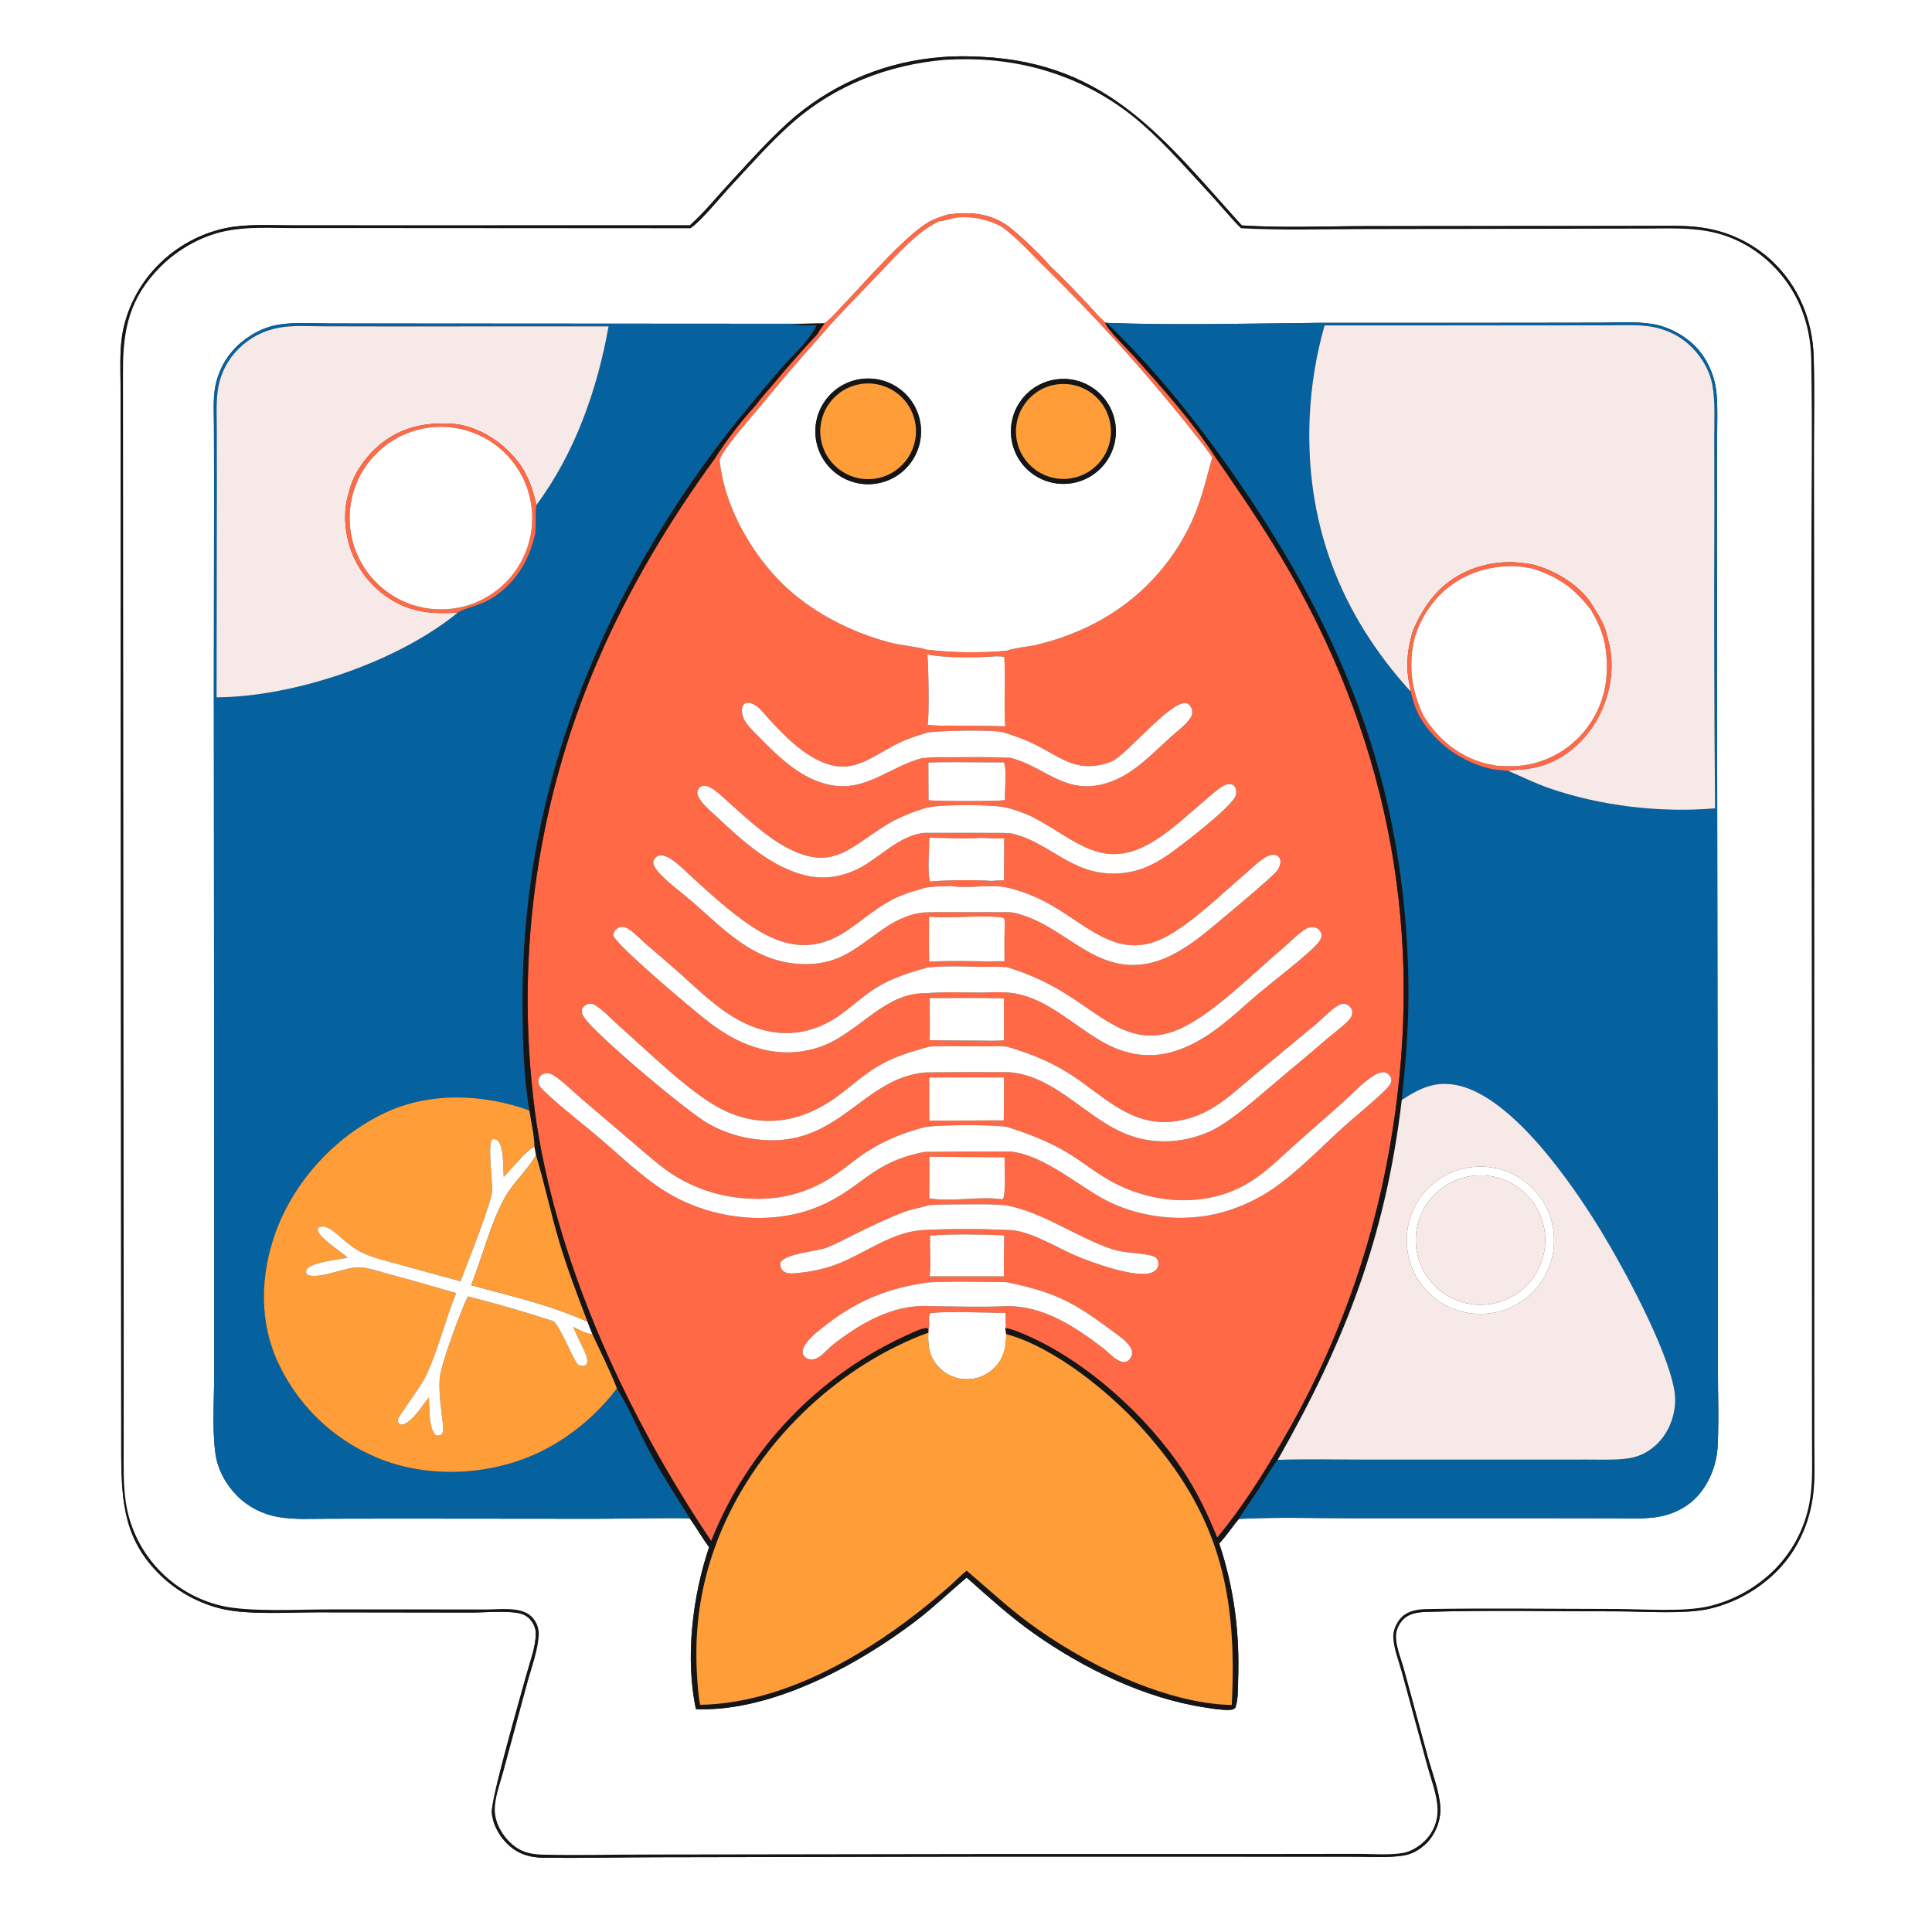 <?xml version="1.0" encoding="utf-8" ?>
<svg xmlns="http://www.w3.org/2000/svg" xmlns:xlink="http://www.w3.org/1999/xlink" width="1024" height="1024">
	<rect width="100%" height="100%" fill="#333333" stroke="none"/>
	<path fill="white" d="M0 0L1024 0L1024 1024L0 1024L0 0ZM499.044 30.289C470.578 32.413 443.486 43.37 421.547 61.632C409.092 72.182 397.914 84.988 386.786 96.944C379.849 104.397 373.222 112.686 365.624 119.446L195.407 119.458L153.745 119.427C142.438 119.407 130.72 118.65 119.594 120.91C105.945 123.821 93.455 130.686 83.681 140.648C73.659 150.729 66.611 164.494 64.623 178.602C63.452 186.915 63.854 195.47 63.883 203.848L63.986 238.428L63.999 360.617L64.257 772.045C64.457 796.817 66.112 816.454 84.95 834.835C94.113 843.669 105.484 849.874 117.87 852.8C131.991 856.007 153.377 854.559 168.429 854.567L249.816 854.682C256.786 854.713 270.737 853.365 276.946 855.576C281.047 857.036 283.979 861.454 283.978 865.773C283.976 872.785 280.948 880.588 279.104 887.326C275.886 899.082 260.242 953.205 260.674 960.616C261.014 966.428 264.198 972.338 268.164 976.518C273.698 982.35 280.255 984.56 288.153 984.654C308.227 984.89 328.392 984.397 348.481 984.37L526.75 984.039L676.812 984.067L718.783 984.092C727.027 984.1 735.683 984.735 743.834 983.474C748.573 982.74 753.01 980.075 756.33 976.641C760.902 971.913 763.683 964.814 763.405 958.217C763.048 949.749 758.943 939.239 756.654 930.908L744.207 885.123C742.736 879.711 739.924 873.11 739.838 867.533C739.79 864.399 741.19 861.124 743.257 858.806C746.618 855.038 751.446 854.475 756.217 854.33C789.971 853.305 823.995 854.033 857.77 854.061C871.675 854.072 893.071 855.678 906.028 852.68C919.982 849.414 932.694 842.185 942.635 831.863C952.948 821.042 959.054 807.274 960.94 792.504C962.054 783.778 961.574 774.647 961.559 765.85L961.541 725.736L961.543 586.343L961.472 324.673L961.409 238.689C961.413 222.189 961.784 205.587 961.288 189.097C960.709 169.866 953.398 151.661 939.212 138.361C929.711 129.473 917.859 123.499 905.064 121.146C895.329 119.261 885.191 119.731 875.316 119.741L841.28 119.783L723.777 119.852C702.052 119.881 679.832 120.866 658.185 119.475C617.185 74.187 587.743 33.538 520.536 30.128C513.439 29.768 506.123 29.65 499.044 30.289Z"/>
	<path fill="#161516" d="M365.624 119.446C373.222 112.686 379.849 104.397 386.786 96.944C397.914 84.988 409.092 72.182 421.547 61.632C443.486 43.37 470.578 32.413 499.044 30.289C506.123 29.65 513.439 29.768 520.536 30.128C587.743 33.538 617.185 74.187 658.185 119.475C679.832 120.866 702.052 119.881 723.777 119.852L841.28 119.783L875.316 119.741C885.191 119.731 895.329 119.261 905.064 121.146C917.859 123.499 929.711 129.473 939.212 138.361C953.398 151.661 960.709 169.866 961.288 189.097C961.784 205.587 961.413 222.189 961.409 238.689L961.472 324.673L961.543 586.343L961.541 725.736L961.559 765.85C961.574 774.647 962.054 783.778 960.94 792.504C959.054 807.274 952.948 821.042 942.635 831.863C932.694 842.185 919.982 849.414 906.028 852.68C893.071 855.678 871.675 854.072 857.77 854.061C823.995 854.033 789.971 853.305 756.217 854.33C751.446 854.475 746.618 855.038 743.257 858.806C741.19 861.124 739.79 864.399 739.838 867.533C739.924 873.11 742.736 879.711 744.207 885.123L756.654 930.908C758.943 939.239 763.048 949.749 763.405 958.217C763.683 964.814 760.902 971.913 756.33 976.641C753.01 980.075 748.573 982.74 743.834 983.474C735.683 984.735 727.027 984.1 718.783 984.092L676.812 984.067L526.75 984.039L348.481 984.37C328.392 984.397 308.227 984.89 288.153 984.654C280.255 984.56 273.698 982.35 268.164 976.518C264.198 972.338 261.014 966.428 260.674 960.616C260.242 953.205 275.886 899.082 279.104 887.326C280.948 880.588 283.976 872.785 283.978 865.773C283.979 861.454 281.047 857.036 276.946 855.576C270.737 853.365 256.786 854.713 249.816 854.682L168.429 854.567C153.377 854.559 131.991 856.007 117.87 852.8C105.484 849.874 94.113 843.669 84.95 834.835C66.112 816.454 64.457 796.817 64.257 772.045L63.999 360.617L63.986 238.428L63.883 203.848C63.854 195.47 63.452 186.915 64.623 178.602C66.611 164.494 73.659 150.729 83.681 140.648C93.455 130.686 105.945 123.821 119.594 120.91C130.72 118.65 142.438 119.407 153.745 119.427L195.407 119.458L365.624 119.446ZM500.803 31.71C471.1 34.281 442.963 44.999 420.36 64.789C408.537 75.141 397.901 87.34 387.173 98.834C381.77 104.623 371.985 116.877 366.011 120.996L196.642 120.889L155.061 120.889C143.316 120.873 131.14 120.096 119.586 122.469C106.835 125.088 94.378 132.1 85.196 141.275C68.662 157.796 65.099 174.454 65.195 196.989L65.516 616.003L65.584 732.652L65.566 767.211C65.565 776.696 65.288 786.51 66.657 795.918C68.707 810.096 75.308 823.223 85.466 833.324C94.188 842.029 105.146 848.154 117.13 851.021C131.702 854.526 158.259 853.005 173.868 853.016L258.895 853.02C265.781 852.969 276.165 851.595 281.565 856.66C284.048 858.99 285.583 862.451 285.545 865.857C285.454 874.014 281.592 884.086 279.45 892.095L266.646 939.403C264.944 945.678 261.939 953.583 262.264 960.081C262.541 965.624 265.403 971.253 269.144 975.267C274.902 981.442 280.571 982.891 288.666 983.031C308.432 983.374 328.265 982.919 348.038 982.924L526.25 982.656L679.701 982.647L720.398 982.592C727.802 982.598 736.16 983.317 743.446 982.13C747.808 981.42 752.158 978.655 755.244 975.582C759.725 971.153 762.143 965.047 761.908 958.751C761.692 951.093 758.329 942.778 756.355 935.399L742.94 886.151C741.362 880.4 738.525 873.423 738.458 867.442C738.418 863.852 740.149 860.094 742.542 857.48C745.938 853.773 751.272 852.933 756.061 852.844C789.509 852.224 823.079 852.768 856.539 852.787C871.054 852.795 892.144 854.502 905.845 851.306C919.201 848.1 931.389 841.206 941.017 831.41C951.059 821.07 957.541 807.797 959.521 793.521C960.777 784.338 960.4 774.875 960.396 765.624L960.36 728.541L960.356 600.672L960.091 308.837C959.978 269.368 960.7 229.791 959.971 190.341C959.614 171.015 952.597 153.151 938.446 139.668C929.265 130.921 918.23 125.078 905.771 122.669C895.177 120.621 884.146 121.134 873.406 121.15L836.952 121.223L721.948 121.447C700.664 121.453 678.972 122.145 657.74 120.973L657.31 120.549C652.003 115.237 647.238 109.275 642.126 103.752C630.315 90.991 618.497 77.286 605.429 65.837C579.645 43.246 547.342 31.625 513.186 31.423C509.057 31.378 504.927 31.474 500.803 31.71Z"/>
	<path fill="white" d="M366.011 120.996C371.985 116.877 381.77 104.623 387.173 98.834C397.901 87.34 408.537 75.141 420.36 64.789C442.963 44.999 471.1 34.281 500.803 31.71C504.927 31.474 509.057 31.378 513.186 31.423C547.342 31.625 579.645 43.246 605.429 65.837C618.497 77.286 630.315 90.991 642.126 103.752C647.238 109.275 652.003 115.237 657.31 120.549L657.74 120.973C678.972 122.145 700.664 121.453 721.948 121.447L836.952 121.223L873.406 121.15C884.146 121.134 895.177 120.621 905.771 122.669C918.23 125.078 929.265 130.921 938.446 139.668C952.597 153.151 959.614 171.015 959.971 190.341C960.7 229.791 959.978 269.368 960.091 308.837L960.356 600.672L960.36 728.541L960.396 765.624C960.4 774.875 960.777 784.338 959.521 793.521C957.541 807.797 951.059 821.07 941.017 831.41C931.389 841.206 919.201 848.1 905.845 851.306C892.144 854.502 871.054 852.795 856.539 852.787C823.079 852.768 789.509 852.224 756.061 852.844C751.272 852.933 745.938 853.773 742.542 857.48C740.149 860.094 738.418 863.852 738.458 867.442C738.525 873.423 741.362 880.4 742.94 886.151L756.355 935.399C758.329 942.778 761.692 951.093 761.908 958.751C762.143 965.047 759.725 971.153 755.244 975.582C752.158 978.655 747.808 981.42 743.446 982.13C736.16 983.317 727.802 982.598 720.398 982.592L679.701 982.647L526.25 982.656L348.038 982.924C328.265 982.919 308.432 983.374 288.666 983.031C280.571 982.891 274.902 981.442 269.144 975.267C265.403 971.253 262.541 965.624 262.264 960.081C261.939 953.583 264.944 945.678 266.646 939.403L279.45 892.095C281.592 884.086 285.454 874.014 285.545 865.857C285.583 862.451 284.048 858.99 281.565 856.66C276.165 851.595 265.781 852.969 258.895 853.02L173.868 853.016C158.259 853.005 131.702 854.526 117.13 851.021C105.146 848.154 94.188 842.029 85.466 833.324C75.308 823.223 68.707 810.096 66.657 795.918C65.288 786.51 65.565 776.696 65.566 767.211L65.584 732.652L65.516 616.003L65.195 196.989C65.099 174.454 68.662 157.796 85.196 141.275C94.378 132.1 106.835 125.088 119.586 122.469C131.14 120.096 143.316 120.873 155.061 120.889L196.642 120.889L366.011 120.996ZM502.026 113.802C499.358 114.687 496.659 115.49 494.132 116.733C482.152 122.155 458.223 149.889 447.834 160.687C444.5 164.153 440.89 168.541 437.025 171.381L424.776 171.607L229.423 171.479L176.077 171.439C167.024 171.433 157.111 170.628 148.157 172.002C139.582 173.317 131.334 177.807 125.198 183.889C119.388 189.688 115.491 197.125 114.032 205.203C112.874 211.735 113.379 218.839 113.39 225.458L113.465 258.227L113.344 364.018L113.532 648.882L113.54 727.537C113.515 741.218 112.36 757.345 114.209 770.619C115.387 779.075 119.945 787.141 125.966 793.108C131.725 798.816 139.513 802.686 147.492 804.052C156.095 805.525 165.267 804.97 173.977 804.945L210.305 804.882L315.01 804.98C331.835 804.961 348.75 804.435 365.561 804.737C369.133 809.736 372.178 815.113 375.84 820.033C367.05 845.991 363.066 878.738 368.856 905.89C408.889 907.457 454.708 882.565 485.593 858.995C494.95 851.854 503.368 843.71 512.339 836.134C523.89 846.368 535.48 856.947 548.111 865.843C574.31 884.296 606.551 900.112 638.483 904.962C642.663 905.597 647.191 906.43 651.414 906.294C652.864 906.247 653.614 906.137 654.728 905.213C656.371 900.716 656.076 895.041 656.24 890.289C657.099 865.347 654.097 841.746 646.21 818.058C650.114 813.981 653.023 809.314 656.652 805.046C676.061 804.061 695.742 804.677 715.181 804.67L818.212 804.673L855.548 804.733C863.003 804.728 870.867 805.16 878.237 804.071C885.065 803.062 892.025 800.055 897.205 795.457C905.246 788.321 909.891 777.029 910.405 766.413C911.094 752.174 910.501 737.611 910.495 723.348L910.458 639.848L910.126 400.824L910.043 268.805L910.125 230.442C910.127 223.335 910.464 215.964 909.834 208.89C909.031 199.864 905.464 191.089 899.298 184.382C893.487 178.06 884.625 173.229 876.161 171.787C867.057 170.237 857.079 170.997 847.847 171.02L802.355 171.088L698.009 171.113C661.476 171.478 623.038 172.468 586.625 171.132L585.846 171.01C582.579 168.1 579.7 164.71 576.75 161.483C570.025 154.449 563.32 147.312 556.206 140.672C552.238 135.68 538.137 122.202 532.693 118.761C523.405 112.754 512.658 112.155 502.026 113.802Z"/>
	<path fill="#FF6945" d="M494.132 116.733C496.659 115.49 499.358 114.687 502.026 113.802C512.658 112.155 523.405 112.754 532.693 118.761C538.137 122.202 552.238 135.68 556.206 140.672C563.32 147.312 570.025 154.449 576.75 161.483C579.7 164.71 582.579 168.1 585.846 171.01C586.542 174.357 598.081 185.524 601.195 189.018C616.104 205.746 632.005 223.291 644.114 242.206C660.211 265.342 675.755 288.305 689.187 313.146C739.752 406.666 755.026 505.46 736.251 610.082C726.563 664.461 707.302 716.689 679.364 764.338C669.29 781.869 658.037 799.423 645.14 815.025C640.185 802.704 634.501 790.894 627.191 779.778C607.987 750.581 575.623 721.27 543.267 707.394C540.051 706.014 536.262 704.371 532.766 703.955L533.212 702.707C532.782 700.564 532.992 698.088 532.971 695.897C526.318 695.839 496.599 694.72 492.77 696.233L492.422 698.078C492.455 700.682 492.583 703.265 492.114 705.837C492.023 704.572 492.175 705.182 491.652 704.009C488.925 703.734 485.597 705.516 483.113 706.59C434.612 727.943 396.472 767.539 376.95 816.806C333.563 752.204 296.754 673.739 284.549 596.509C272.139 512.718 283.436 427.126 317.16 349.423C333.224 312.126 354.811 276.063 378.693 243.252C384.9 233.525 392.634 223.343 400.458 214.86C403.286 211.004 406.64 207.379 409.719 203.715C417.305 194.564 425.164 185.643 433.285 176.964C434.086 175.15 435.884 173.075 437.025 171.381C440.89 168.541 444.5 164.153 447.834 160.687C458.223 149.889 482.152 122.155 494.132 116.733ZM507.545 115.242C504.337 115.663 500.692 117.179 497.621 117.276C493.759 119.271 490.375 121.354 487.028 124.131C478.368 131.315 470.612 140.129 462.819 148.243C452.868 158.605 442.574 168.926 433.303 179.904C422.695 191.76 412.362 203.859 402.312 216.191C396.71 222.945 384.565 236.343 381.374 243.541C383.863 269.862 400.75 298.272 420.801 314.913C435.715 327.292 454.758 336.44 473.614 340.999C477.645 341.973 487.989 343.104 490.867 344.287C505.049 345.962 519.365 346.168 533.589 344.901C535.993 343.716 545.637 342.63 549.015 341.844C561.13 339.025 573.382 334.363 584.191 328.199C606.626 315.454 624.087 295.491 633.731 271.558C637.443 262.087 639.817 252.171 642.51 242.377C638.305 236.229 633.532 230.498 628.926 224.65C611.721 203.201 593.583 182.517 574.563 162.659C568.186 156.031 561.733 149.475 555.207 142.994C547.086 135.294 539.628 126.281 530.45 119.869C522.873 116.229 515.987 114.578 507.545 115.242ZM527.706 347.869C519.222 348.558 499.786 348.863 491.521 346.794C492.087 352.396 492.636 379 491.649 384.121C496.246 384.816 501.109 384.551 505.752 384.595C514.755 384.682 523.793 384.635 532.789 384.952C531.912 372.867 533.147 360.568 532.3 348.457C531.313 347.678 529.017 347.915 527.706 347.869ZM531.424 388.05C526.385 386.675 497.024 387.208 491.389 388.313C485.472 390.089 479.728 391.962 474.252 394.886C458.883 403.092 449.877 411.612 432.069 402.134C422.755 397.177 415.003 389.09 407.857 381.432C405.704 379.125 403.692 376.261 401.151 374.38C399.57 373.21 397.15 371.99 395.164 372.705C394.317 373.009 393.716 373.905 393.471 374.745C392.675 377.468 393.826 380.551 395.309 382.829C397.389 386.023 400.722 388.947 403.385 391.675C413.768 402.312 425.564 413.449 440.758 416.176C459.548 419.548 472.297 405.735 489.521 401.627L490.152 401.789C494.544 401.129 499.201 401.366 503.638 401.355C514.013 401.344 524.436 401.133 534.801 401.614L535.34 401.598C552.977 405.934 563.116 420.103 582.991 415.983C598.491 412.77 609.102 400.964 620.33 390.769C623.59 387.809 629.039 383.855 631.255 380.062C631.984 378.813 632.096 377.334 631.72 375.954C631.37 374.668 630.452 373.299 629.157 372.816C621.721 370.046 598.326 398.641 590.203 403.059C587.981 404.267 584.984 405.02 582.508 405.515C569.17 408.18 560.617 400.671 549.464 395.047C543.612 392.096 537.665 389.975 531.424 388.05ZM507.642 403.955C502.441 403.96 497.244 403.938 492.047 404.181L492.14 424.144C496.264 424.674 529.208 424.838 532.699 424.041C532.342 419.307 533.813 408.004 532.093 404.05C523.943 404.075 515.792 404.044 507.642 403.955ZM534.708 428.342C528.292 426.213 497.542 426.165 490.689 428.235C482.954 430.617 475.857 433.391 468.971 437.725C450.253 449.506 440.949 461.876 417.293 449.398C406.24 443.568 396.86 434.696 387.555 426.473C384.463 423.74 381.396 420.564 377.968 418.278C376.442 417.26 374.283 416.156 372.377 416.56C371.288 416.791 370.428 417.592 369.973 418.591C369.289 420.094 369.672 421.525 370.468 422.878C372.862 426.952 377.281 430.455 380.703 433.663C393.882 446.019 409.375 460.016 427.533 464.123C438.817 466.676 449.936 463.952 459.543 457.773C468.941 451.727 478.412 442.45 490.125 441.43L531.595 441.461L535.502 441.627C549.879 444.524 560.228 454.644 573.535 459.864C584.883 464.336 597.555 464.043 608.684 459.05C612.152 457.483 615.47 455.604 618.597 453.436C625.013 449.078 652.806 427.807 654.899 421.764C655.382 420.37 655.443 418.327 654.516 417.077C653.989 416.366 653.509 415.848 652.634 415.655C650.87 415.266 649.253 416.024 647.774 416.929C644.371 419.012 641.263 421.997 638.213 424.565C628.902 432.408 619.54 441.502 608.84 447.412C583.698 461.298 569.581 444.717 548.176 433.51C543.817 431.228 539.422 429.722 534.708 428.342ZM519.916 444.088C510.997 444.773 501.53 444.067 492.563 443.984C492.516 449.064 491.483 463.346 492.917 467.237C501.344 466.428 517.342 466.283 525.772 466.915C527.868 466.683 530.021 466.67 532.129 466.57L532.242 444.429C528.131 444.409 524.021 444.295 519.916 444.088ZM504.101 469.59C499.887 469.73 495.641 469.768 491.456 470.304C484.43 472.15 477.523 474.166 471.158 477.762C463.116 482.304 456.261 488.378 448.619 493.475C433.415 503.616 418.761 503.007 403.151 493.924C390.423 486.518 379.157 476.044 368.233 466.267C364.327 462.771 360.37 458.487 356.022 455.574C354.162 454.327 351.636 452.984 349.312 453.494C347.975 453.787 347.177 454.599 346.571 455.776C346.051 456.788 346.215 457.711 346.663 458.744C347.409 460.467 348.639 461.937 349.927 463.278C355.068 468.629 361.446 473.202 367.089 478.075C375.204 485.082 383.096 492.888 391.897 499.024C397.145 502.682 402.377 505.658 408.418 507.811C420.273 512.037 434.587 512.437 446.098 506.939C461.512 499.576 471.352 485.697 489.435 483.652C491.489 483.588 493.552 483.476 495.607 483.49L535.005 483.503C538.154 483.652 541.609 484.856 544.56 485.948C566.398 494.031 581.34 515.065 606.994 510.924C613.8 509.825 620.07 507.032 625.954 503.511C629.578 501.312 633.07 498.902 636.412 496.294C641.608 492.281 674.659 464.799 677.013 461.33C677.98 459.906 679.113 457.404 678.518 455.635C678.118 454.445 677.577 453.685 676.351 453.258C674.384 452.572 671.759 453.665 670.132 454.733C666.154 457.343 662.494 461.045 658.863 464.15C646.534 474.691 633.888 487.293 619.899 495.459C594.903 510.051 579.202 492.813 558.335 480.401C550.907 475.988 542.879 472.674 534.502 470.56C524.789 468.266 513.94 471.261 504.101 469.59ZM532.623 489.432C532.603 488.313 532.562 487.6 532.076 486.584C525.185 484.548 502.258 487.056 492.404 485.834C492.403 493.751 492.219 501.716 492.477 509.627C502.723 509.256 513.115 509.351 523.367 509.577C526.37 509.451 529.401 509.51 532.407 509.49C532.405 502.818 532.247 496.093 532.623 489.432ZM527.377 512.345C515.612 512.676 503.532 511.523 491.836 512.751C482.782 515.239 473.274 518.179 465.188 523.054C457.797 527.51 451.573 533.58 444.497 538.473C427.437 550.27 408.478 550.278 390.6 540.18C379.286 533.789 369.944 524.518 360.351 515.894C354.751 510.956 349.099 506.078 343.397 501.259C340.064 498.401 336.773 494.848 333.158 492.403C331.86 491.525 330.582 491.049 328.979 491.353C327.663 491.605 326.509 492.384 325.784 493.51C325.276 494.289 325.169 494.996 325.048 495.89C327.283 501.672 370.149 537.765 377.563 543.15C382.586 546.798 387.866 550.041 393.559 552.539C407.72 558.753 422.428 559.769 436.917 553.998C455.344 546.657 469.197 526.189 490.288 526.443C500.346 525.643 510.638 526.054 520.727 526.105C526.339 525.866 532.253 525.624 537.809 526.536C554.725 529.314 568.573 542.915 582.939 551.396C594.847 558.426 607.222 561.342 620.825 557.689C627.755 555.828 634.408 552.413 640.378 548.477C650.334 541.912 658.84 533.5 667.963 525.873C677.239 518.119 687.086 510.855 695.903 502.581C697.376 501.198 699.021 499.581 699.935 497.77C700.547 496.557 700.63 495.336 700.024 494.085C699.452 492.906 698.452 492.059 697.212 491.635C695.703 491.131 694.051 491.285 692.661 492.058C688.406 494.401 684.041 499.112 680.269 502.295C664.808 515.342 646.019 534.496 628.629 543.724C602.589 557.543 586.799 540.615 565.845 527.364C555.887 520.993 545.093 516.036 533.771 512.635C531.664 512.431 529.494 512.437 527.377 512.345ZM492.784 529.02C492.696 536.462 492.991 543.904 492.715 551.345C501.084 551.466 509.454 551.528 517.824 551.532C522.532 551.546 527.459 551.829 532.142 551.359L532.086 529.145C519.016 528.757 505.861 529.027 492.784 529.02ZM529.212 554.447C516.963 554.999 504.621 553.988 492.375 554.744C482.893 557.437 473.928 559.999 465.371 565.087C457.021 570.052 449.874 576.901 441.916 582.444C422.793 595.766 401.171 598.306 380.408 586.784C364.101 577.736 343.177 556.986 328.504 544.106C324.428 540.528 319.845 535.389 315.231 532.648C313.92 531.869 312.517 531.776 311.086 532.329C309.641 532.888 309.102 533.702 308.414 534.972C308.15 536.851 308.901 538.253 309.983 539.745C317.035 549.475 364.286 589.307 375.537 595.61C383.244 599.957 391.728 602.75 400.509 603.832C444.413 609.504 456.39 571.3 490.582 568.41C505.317 568.237 520.054 568.196 534.79 568.288C558.86 570.15 574.836 591.723 595.852 600.636C609.825 606.562 625.266 606.253 639.268 600.523C644.129 598.534 648.517 595.796 652.745 592.703C662.463 585.595 671.612 577.268 680.893 569.57C688.453 563.279 695.964 556.93 703.427 550.526C706.905 547.569 710.66 544.77 713.985 541.655C714.994 540.709 715.974 539.555 716.454 538.238C716.949 536.878 716.789 535.457 716.02 534.227C715.362 533.173 714.211 532.4 712.998 532.143C711.284 531.78 709.981 532.425 708.609 533.326C704.46 536.05 700.924 539.979 697.102 543.159L664.554 570.127C656.905 576.459 649.145 583.837 640.383 588.586C634.084 591.99 627.144 594.039 620.006 594.601C597.888 596.128 583.964 579.932 566.731 569.055C556.186 562.399 545.548 558.239 533.653 554.729L529.212 554.447ZM533.627 597.244C524.094 595.952 500.326 596.14 490.75 597.237C479.954 599.972 469.623 604.004 460.173 609.978C454.328 613.672 449.098 618.213 443.444 622.169C428.477 632.64 412.192 636.684 394.027 635.076C381.583 634.094 369.532 630.267 358.802 623.889C350.477 618.887 343.195 612.169 335.81 605.906L308.152 582.332C303.418 578.269 298.403 573.072 293.141 569.785C291.858 568.984 290.526 568.592 289 568.897C287.754 569.147 286.6 569.866 285.929 570.96C285.286 572.009 285.231 573.236 285.537 574.403C286.038 576.321 288.883 578.753 290.355 580.12C298.908 588.059 308.433 595.272 317.333 602.847C326.927 611.012 336.251 619.928 346.449 627.312C352.405 631.625 358.443 635.123 365.221 637.986C386.519 646.984 412.138 648.493 433.702 639.561C457.003 629.909 461.221 616.118 489.971 610.548C505.111 610.328 520.253 610.25 535.395 610.316C551.881 611.848 569.351 626.64 583.497 634.719C602.363 645.494 627.098 648.37 648.002 642.511C657.222 639.916 665.977 635.889 673.946 630.577C686.937 621.872 699.736 608.595 711.352 597.977C718.318 591.609 725.855 585.77 732.655 579.253C734.164 577.808 736.149 576.002 737.061 574.118C737.469 573.275 737.618 572.18 737.245 571.307C736.751 570.149 735.672 568.889 734.436 568.49C732.283 567.795 729.451 569.166 727.697 570.322C722.281 573.89 717.371 579.159 712.538 583.526C704.241 591.025 695.759 598.311 687.402 605.741C677.939 614.155 669.644 622.982 658.223 628.902C636.48 640.171 609.518 637.611 588.534 625.897C579.759 620.998 572.029 614.403 563.243 609.496C553.763 604.202 543.933 600.522 533.627 597.244ZM492.563 613.087C492.648 620.428 492.615 627.771 492.464 635.111C504.166 637.222 519.153 633.861 531.121 635.657L531.614 635.366C533.212 632.839 532.416 617.277 532.413 613.358L492.563 613.087ZM504.135 638.364C500.199 638.402 496.288 638.476 492.36 638.735C488.134 640.082 483.541 640.739 479.415 642.298C470.417 645.698 461.374 650.066 452.748 654.313C448.05 656.625 443.336 659.253 438.463 661.155C432.358 663.538 416.586 664.19 413.593 669.199C413.464 670.897 413.624 672.152 414.891 673.42C417.096 675.625 420.862 674.894 423.656 674.622C431.087 673.9 438.262 672.263 445.175 669.43C459.943 663.378 473.901 652.289 490.473 651.908C504.898 651.184 520.062 651.281 534.492 651.941C545.157 651.886 559.422 660.851 569.338 665.176C577.571 668.768 603.027 678.237 611.015 674.243C612.28 673.611 613.199 672.776 613.698 671.438C614.168 670.187 614.077 668.795 613.446 667.617C612.628 666.107 611.052 665.687 609.502 665.333C602.779 663.796 595.725 664.238 589.08 661.963C569.928 655.404 553.093 642.588 533.08 638.78C523.528 637.989 513.72 638.395 504.135 638.364ZM532.27 654.753C520.252 654.226 504.935 653.959 492.986 654.871C492.691 662.016 493.539 669.441 492.755 676.506L532.083 676.493C532.029 669.246 532.092 661.998 532.27 654.753ZM533.443 679.578C519.65 679.443 505.645 678.933 491.877 679.712C471.433 682.569 455.223 688.839 438.814 701.461C434.902 704.471 430.543 707.697 427.514 711.621C426.363 713.111 425.224 715.024 425.452 716.988C425.587 718.154 426.336 719.158 427.324 719.76C428.812 720.667 430.58 720.794 432.206 720.204C435.467 719.02 438.513 715.091 441.216 712.948C455.436 701.671 473.243 691.272 492.021 692.276C505.839 692.406 519.89 692.937 533.683 692.29C552.779 692.01 569.594 703.03 584.239 714.201C587.35 716.574 590.511 720.346 594.224 721.659C595.434 722.087 596.713 722.026 597.805 721.295C598.822 720.614 599.725 719.234 599.935 718.005C600.19 716.51 599.996 715.321 599.169 714.051C596.666 710.21 591.732 707.122 588.07 704.384C568.16 689.499 557.941 684.647 533.443 679.578ZM492.482 571.052L492.512 593.97L532.024 593.823C532.134 586.238 532.168 578.653 532.124 571.067L492.482 571.052Z"/>
	<path fill="white" d="M497.621 117.276C500.692 117.179 504.337 115.663 507.545 115.242C515.987 114.578 522.873 116.229 530.45 119.869C539.628 126.281 547.086 135.294 555.207 142.994C561.733 149.475 568.186 156.031 574.563 162.659C593.583 182.517 611.721 203.201 628.926 224.65C633.532 230.498 638.305 236.229 642.51 242.377C639.817 252.171 637.443 262.087 633.731 271.558C624.087 295.491 606.626 315.454 584.191 328.199C573.382 334.363 561.13 339.025 549.015 341.844C545.637 342.63 535.993 343.716 533.589 344.901C519.365 346.168 505.049 345.962 490.867 344.287C487.989 343.104 477.645 341.973 473.614 340.999C454.758 336.44 435.715 327.292 420.801 314.913C400.75 298.272 383.863 269.862 381.374 243.541C384.565 236.343 396.71 222.945 402.312 216.191C412.362 203.859 422.695 191.76 433.303 179.904C442.574 168.926 452.868 158.605 462.819 148.243C470.612 140.129 478.368 131.315 487.028 124.131C490.375 121.354 493.759 119.271 497.621 117.276ZM458.588 200.668C443.04 201.543 431.189 214.932 432.209 230.472C433.228 246.012 446.725 257.738 462.255 256.575C477.583 255.428 489.124 242.144 488.118 226.805C487.112 211.467 473.935 199.804 458.588 200.668ZM560.162 201.044C544.893 202.962 534.082 216.911 536.034 232.175C537.986 247.438 551.959 258.218 567.218 256.233C582.43 254.254 593.169 240.334 591.223 225.118C589.278 209.902 575.382 199.132 560.162 201.044Z"/>
	<path fill="#161516" d="M585.846 171.01L586.625 171.132C613.259 196.748 636.247 225.803 657.116 256.217C713.64 338.589 744.587 418.375 746.499 519.004C746.908 540.539 745.297 561.624 742.968 583.02C734.416 655.358 713.155 710.705 677.231 773.763C673.477 778.717 670.398 784.242 667.018 789.465C663.636 794.69 659.9 799.746 656.652 805.046C653.023 809.314 650.114 813.981 646.21 818.058C654.097 841.746 657.099 865.347 656.24 890.289C656.076 895.041 656.371 900.716 654.728 905.213C653.614 906.137 652.864 906.247 651.414 906.294C647.191 906.43 642.663 905.597 638.483 904.962C606.551 900.112 574.31 884.296 548.111 865.843C535.48 856.947 523.89 846.368 512.339 836.134C503.368 843.71 494.95 851.854 485.593 858.995C454.708 882.565 408.889 907.457 368.856 905.89C363.066 878.738 367.05 845.991 375.84 820.033C372.178 815.113 369.133 809.736 365.561 804.737C358.497 793.301 351.029 782.045 344.673 770.186C338.628 758.907 333.701 746.725 326.97 735.855C323.158 726.067 318.273 716.5 313.878 706.952C312.978 704.834 312.138 702.692 311.358 700.528C305.88 686.127 300.412 671.878 296.073 657.08C291.72 642.233 288.494 627.081 284.079 612.261L283.266 607.89C283.173 601.731 281.449 594.712 280.575 588.559C277.339 570.032 276.972 550.283 276.898 531.495C276.481 426.401 312.655 330.552 373.367 245.811C385.374 229.051 398.662 213.253 411.96 197.511C418.241 190.075 428.218 181.524 432.5 173.001C432.585 172.832 432.665 172.661 432.747 172.49C427.801 172.475 422.855 172.408 417.91 172.288C420.242 172.194 422.473 171.989 424.776 171.607L437.025 171.381C435.884 173.075 434.086 175.15 433.285 176.964C425.164 185.643 417.305 194.564 409.719 203.715C406.64 207.379 403.286 211.004 400.458 214.86C392.634 223.343 384.9 233.525 378.693 243.252C354.811 276.063 333.224 312.126 317.16 349.423C283.436 427.126 272.139 512.718 284.549 596.509C296.754 673.739 333.563 752.204 376.95 816.806C396.472 767.539 434.612 727.943 483.113 706.59C485.597 705.516 488.925 703.734 491.652 704.009C492.175 705.182 492.023 704.572 492.114 705.837L492.036 706.355C445.899 723.306 405.506 761.153 384.846 805.67C373.019 831.156 367.865 857.732 369.335 885.788C369.642 891.652 369.98 897.808 371.109 903.573C412.93 902.874 454.415 879.67 486.543 854.588C492.326 850.064 497.97 845.365 503.467 840.498C506.424 837.854 509.25 834.923 512.333 832.441C523.257 841.731 533.583 851.402 545.134 859.974C573.616 881.109 616.787 902.886 652.846 903.682C655.902 844.223 646.131 802.294 605.46 757.204C587.916 737.754 558.863 714.081 533.253 707.083L532.766 703.955C536.262 704.371 540.051 706.014 543.267 707.394C575.623 721.27 607.987 750.581 627.191 779.778C634.501 790.894 640.185 802.704 645.14 815.025C658.037 799.423 669.29 781.869 679.364 764.338C707.302 716.689 726.563 664.461 736.251 610.082C755.026 505.46 739.752 406.666 689.187 313.146C675.755 288.305 660.211 265.342 644.114 242.206C632.005 223.291 616.104 205.746 601.195 189.018C598.081 185.524 586.542 174.357 585.846 171.01Z"/>
	<path fill="#06629E" d="M586.625 171.132C623.038 172.468 661.476 171.478 698.009 171.113L802.355 171.088L847.847 171.02C857.079 170.997 867.057 170.237 876.161 171.787C884.625 173.229 893.487 178.06 899.298 184.382C905.464 191.089 909.031 199.864 909.834 208.89C910.464 215.964 910.127 223.335 910.125 230.442L910.043 268.805L910.126 400.824L910.458 639.848L910.495 723.348C910.501 737.611 911.094 752.174 910.405 766.413C909.891 777.029 905.246 788.321 897.205 795.457C892.025 800.055 885.065 803.062 878.237 804.071C870.867 805.16 863.003 804.728 855.548 804.733L818.212 804.673L715.181 804.67C695.742 804.677 676.061 804.061 656.652 805.046C659.9 799.746 663.636 794.69 667.018 789.465C670.398 784.242 673.477 778.717 677.231 773.763C692.756 773.245 708.407 773.626 723.945 773.629L808.973 773.631L841.103 773.609C847.492 773.602 854.087 773.882 860.446 773.27C865.054 772.827 868.942 771.858 872.936 769.45C880.175 765.085 884.978 757.916 886.927 749.754C887.958 745.439 888.161 741.35 887.428 736.956C883.734 714.806 860.367 671.746 848.429 652.19C833.633 627.953 801.962 581.741 772.817 575.301C760.988 572.687 752.661 576.645 742.968 583.02C745.297 561.624 746.908 540.539 746.499 519.004C744.587 418.375 713.64 338.589 657.116 256.217C636.247 225.803 613.259 196.748 586.625 171.132ZM702.046 172.507C697.619 188.053 694.984 204.055 694.193 220.199C691.541 276.463 709.941 325.073 747.721 366.579C748.881 371.585 750.276 376.081 752.82 380.572C760.98 393.919 774.065 403.518 789.246 407.294C790.656 407.631 792.026 407.896 793.472 408.011L799.395 408.581C806.677 411.687 813.67 415.184 821.175 417.785C848.286 427.178 880.468 430.966 909.02 428.417C908.569 376.116 908.447 323.813 908.654 271.51L908.598 231.544C908.581 222.576 909.184 213.084 907.617 204.233C906.261 196.576 902.084 189.391 896.584 183.94C890.868 178.274 883.696 174.693 875.803 173.251C868.536 171.923 860.775 172.427 853.418 172.434L821.618 172.462L702.046 172.507Z"/>
	<path fill="#06629E" d="M365.561 804.737C348.75 804.435 331.835 804.961 315.01 804.98L210.305 804.882L173.977 804.945C165.267 804.97 156.095 805.525 147.492 804.052C139.513 802.686 131.725 798.816 125.966 793.108C119.945 787.141 115.387 779.075 114.209 770.619C112.36 757.345 113.515 741.218 113.54 727.537L113.532 648.882L113.344 364.018L113.465 258.227L113.39 225.458C113.379 218.839 112.874 211.735 114.032 205.203C115.491 197.125 119.388 189.688 125.198 183.889C131.334 177.807 139.582 173.317 148.157 172.002C157.111 170.628 167.024 171.433 176.077 171.439L229.423 171.479L424.776 171.607C422.473 171.989 420.242 172.194 417.91 172.288C422.855 172.408 427.801 172.475 432.747 172.49C432.665 172.661 432.585 172.832 432.5 173.001C428.218 181.524 418.241 190.075 411.96 197.511C398.662 213.253 385.374 229.051 373.367 245.811C312.655 330.552 276.481 426.401 276.898 531.495C276.972 550.283 277.339 570.032 280.575 588.559C256.269 579.772 227.914 578.593 204.128 589.797C177.664 602.262 155.693 626.138 145.895 653.727C137.845 676.394 137.3 701.141 147.797 723.075C159.221 747.107 179.734 765.608 204.813 774.5C230.841 783.632 261.773 781.431 286.512 769.406C302.118 761.821 316.549 749.757 326.97 735.855C333.701 746.725 338.628 758.907 344.673 770.186C351.029 782.045 358.497 793.301 365.561 804.737ZM284.328 267.631C304.817 240.015 316.539 206.547 322.56 172.992L201.74 173.007L170.348 172.945C162.97 172.912 155.167 172.364 147.882 173.693C139.572 175.21 132.222 179.028 126.276 185.047C120.916 190.416 117.268 197.253 115.792 204.695C114.372 212.158 114.895 220.096 114.9 227.671L114.928 258.216L114.789 369.606C156.01 369.351 210.697 350.876 242.682 324.666C247.507 321.775 254.553 320.969 260.624 317.14C273.307 309.142 280.493 297.182 283.701 282.82C284.297 277.796 283.473 272.591 284.328 267.631Z"/>
	<path fill="#F7E9E8" d="M807.963 298.56C794.246 296.468 779.439 299.919 768.233 308.155C759.289 314.729 753.385 323.893 749.013 333.94C746.436 342.25 745.256 350.131 746.346 358.814C746.674 361.428 747.443 363.971 747.721 366.579C709.941 325.073 691.541 276.463 694.193 220.199C694.984 204.055 697.619 188.053 702.046 172.507L821.618 172.462L853.418 172.434C860.775 172.427 868.536 171.923 875.803 173.251C883.696 174.693 890.868 178.274 896.584 183.94C902.084 189.391 906.261 196.576 907.617 204.233C909.184 213.084 908.581 222.576 908.598 231.544L908.654 271.51C908.447 323.813 908.569 376.116 909.02 428.417C880.468 430.966 848.286 427.178 821.175 417.785C813.67 415.184 806.677 411.687 799.395 408.581C802.816 407.835 806.474 408.053 809.973 407.405C812.165 407.163 814.379 406.66 816.502 406.058C829.419 402.398 840.577 392.395 846.877 380.705C853.848 367.769 856.347 352.21 852.003 338C850.998 332.237 847.868 326.862 844.707 322.033C844.69 321.995 844.675 321.957 844.655 321.921C838.507 310.823 824.963 302.632 813.04 299.393C811.343 299.009 809.692 298.756 807.963 298.56Z"/>
	<path fill="#F7E9E8" d="M237.338 224.506C222.783 223.956 209.993 227.55 199.119 237.61C193.087 243.191 186.946 251.979 185.192 260.116C181.119 271.747 182.864 285.825 188.191 296.769C193.939 308.579 204.605 318.253 217.093 322.407C225.585 325.232 233.84 325.195 242.682 324.666C210.697 350.876 156.01 369.351 114.789 369.606L114.928 258.216L114.9 227.671C114.895 220.096 114.372 212.158 115.792 204.695C117.268 197.253 120.916 190.416 126.276 185.047C132.222 179.028 139.572 175.21 147.882 173.693C155.167 172.364 162.97 172.912 170.348 172.945L201.74 173.007L322.56 172.992C316.539 206.547 304.817 240.015 284.328 267.631C282.843 261.712 281.417 256.182 278.393 250.837C277.148 247.967 275.127 245.484 273.193 243.059C272.018 241.666 270.75 240.362 269.463 239.073C261.406 231 248.96 224.486 237.338 224.506Z"/>
	<path fill="#161516" d="M462.255 256.575C446.725 257.738 433.228 246.012 432.209 230.472C431.189 214.932 443.04 201.543 458.588 200.668C473.935 199.804 487.112 211.467 488.118 226.805C489.124 242.144 477.583 255.428 462.255 256.575ZM454.801 203.821C441.154 206.751 432.444 220.161 435.317 233.819C438.189 247.478 451.563 256.244 465.233 253.428C478.984 250.596 487.813 237.126 484.924 223.387C482.034 209.648 468.527 200.875 454.801 203.821Z"/>
	<path fill="#161516" d="M567.218 256.233C551.959 258.218 537.986 247.438 536.034 232.175C534.082 216.911 544.893 202.962 560.162 201.044C575.382 199.132 589.278 209.902 591.223 225.118C593.169 240.334 582.43 254.254 567.218 256.233ZM559.054 203.933C545.494 206.45 536.487 219.415 538.861 233.001C541.234 246.587 554.103 255.73 567.713 253.5C576.646 252.037 584.105 245.887 587.244 237.397C590.384 228.906 588.72 219.384 582.888 212.461C577.056 205.538 567.954 202.281 559.054 203.933Z"/>
	<path fill="#FF9D38" d="M465.233 253.428C451.563 256.244 438.189 247.478 435.317 233.819C432.444 220.161 441.154 206.751 454.801 203.821C468.527 200.875 482.034 209.648 484.924 223.387C487.813 237.126 478.984 250.596 465.233 253.428Z"/>
	<path fill="#FF9D38" d="M567.713 253.5C554.103 255.73 541.234 246.587 538.861 233.001C536.487 219.415 545.494 206.45 559.054 203.933C567.954 202.281 577.056 205.538 582.888 212.461C588.72 219.384 590.384 228.906 587.244 237.397C584.105 245.887 576.646 252.037 567.713 253.5Z"/>
	<path fill="#FF6945" d="M185.192 260.116C186.946 251.979 193.087 243.191 199.119 237.61C209.993 227.55 222.783 223.956 237.338 224.506C248.96 224.486 261.406 231 269.463 239.073C270.75 240.362 272.018 241.666 273.193 243.059C275.127 245.484 277.148 247.967 278.393 250.837C281.417 256.182 282.843 261.712 284.328 267.631C283.473 272.591 284.297 277.796 283.701 282.82C280.493 297.182 273.307 309.142 260.624 317.14C254.553 320.969 247.507 321.775 242.682 324.666C233.84 325.195 225.585 325.232 217.093 322.407C204.605 318.253 193.939 308.579 188.191 296.769C182.864 285.825 181.119 271.747 185.192 260.116ZM231.914 226.265C209.929 227.077 191.26 242.618 186.474 264.09C182.657 281.214 188.407 299.062 201.503 310.736C214.599 322.41 232.988 326.081 249.562 320.33C266.136 314.579 278.299 300.307 281.349 283.03C283.18 272.659 281.577 261.974 276.784 252.596C275.201 249.498 273.288 246.581 271.079 243.893C261.49 232.227 247.004 225.707 231.914 226.265Z"/>
	<path fill="white" d="M186.474 264.09C191.26 242.618 209.929 227.077 231.914 226.265C247.004 225.707 261.49 232.227 271.079 243.893C273.288 246.581 275.201 249.498 276.784 252.596C281.577 261.974 283.18 272.659 281.349 283.03C278.299 300.307 266.136 314.579 249.562 320.33C232.988 326.081 214.599 322.41 201.503 310.736C188.407 299.062 182.657 281.214 186.474 264.09Z"/>
	<path fill="#FF6945" d="M749.013 333.94C753.385 323.893 759.289 314.729 768.233 308.155C779.439 299.919 794.246 296.468 807.963 298.56C809.692 298.756 811.343 299.009 813.04 299.393C824.963 302.632 838.507 310.823 844.655 321.921C844.675 321.957 844.69 321.995 844.707 322.033C847.868 326.862 850.998 332.237 852.003 338C856.347 352.21 853.848 367.769 846.877 380.705C840.577 392.395 829.419 402.398 816.502 406.058C814.379 406.66 812.165 407.163 809.973 407.405C806.474 408.053 802.816 407.835 799.395 408.581L793.472 408.011C792.026 407.896 790.656 407.631 789.246 407.294C774.065 403.518 760.98 393.919 752.82 380.572C750.276 376.081 748.881 371.585 747.721 366.579C747.443 363.971 746.674 361.428 746.346 358.814C745.256 350.131 746.436 342.25 749.013 333.94ZM804.985 300.219C790.851 299.296 776.7 303.358 765.902 312.769C758.733 319.017 753.058 327.726 750.177 336.784C746.1 351.275 747.95 366.424 754.761 379.814C762.547 392.198 774.038 401.618 788.568 404.902C790.024 405.231 791.499 405.389 792.926 405.839C797.479 406.032 802.045 406.311 806.585 405.773C807.009 405.719 807.433 405.66 807.856 405.596C821.448 403.557 833.65 396.142 841.72 385.016C851.222 371.772 853.256 357.045 850.621 341.281C849.206 334.584 846.672 329.047 843.16 323.188C834.328 311.697 825.789 305.538 811.833 301.255C809.579 300.814 807.258 300.557 804.985 300.219Z"/>
	<path fill="white" d="M750.177 336.784C753.058 327.726 758.733 319.017 765.902 312.769C776.7 303.358 790.851 299.296 804.985 300.219C807.258 300.557 809.579 300.814 811.833 301.255C825.789 305.538 834.328 311.697 843.16 323.188C846.672 329.047 849.206 334.584 850.621 341.281C853.256 357.045 851.222 371.772 841.72 385.016C833.65 396.142 821.448 403.557 807.856 405.596C807.433 405.66 807.009 405.719 806.585 405.773C802.045 406.311 797.479 406.032 792.926 405.839C791.499 405.389 790.024 405.231 788.568 404.902C774.038 401.618 762.547 392.198 754.761 379.814C747.95 366.424 746.1 351.275 750.177 336.784Z"/>
	<path fill="white" d="M491.521 346.794C499.786 348.863 519.222 348.558 527.706 347.869C529.017 347.915 531.313 347.678 532.3 348.457C533.147 360.568 531.912 372.867 532.789 384.952C523.793 384.635 514.755 384.682 505.752 384.595C501.109 384.551 496.246 384.816 491.649 384.121C492.636 379 492.087 352.396 491.521 346.794Z"/>
	<path fill="white" d="M491.389 388.313C497.024 387.208 526.385 386.675 531.424 388.05C537.665 389.975 543.612 392.096 549.464 395.047C560.617 400.671 569.17 408.18 582.508 405.515C584.984 405.02 587.981 404.267 590.203 403.059C598.326 398.641 621.721 370.046 629.157 372.816C630.452 373.299 631.37 374.668 631.72 375.954C632.096 377.334 631.984 378.813 631.255 380.062C629.039 383.855 623.59 387.809 620.33 390.769C609.102 400.964 598.491 412.77 582.991 415.983C563.116 420.103 552.977 405.934 535.34 401.598L534.801 401.614C524.436 401.133 514.013 401.344 503.638 401.355C499.201 401.366 494.544 401.129 490.152 401.789L489.521 401.627C472.297 405.735 459.548 419.548 440.758 416.176C425.564 413.449 413.768 402.312 403.385 391.675C400.722 388.947 397.389 386.023 395.309 382.829C393.826 380.551 392.675 377.468 393.471 374.745C393.716 373.905 394.317 373.009 395.164 372.705C397.15 371.99 399.57 373.21 401.151 374.38C403.692 376.261 405.704 379.125 407.857 381.432C415.003 389.09 422.755 397.177 432.069 402.134C449.877 411.612 458.883 403.092 474.252 394.886C479.728 391.962 485.472 390.089 491.389 388.313Z"/>
	<path fill="white" d="M492.047 404.181C497.244 403.938 502.441 403.96 507.642 403.955C515.792 404.044 523.943 404.075 532.093 404.05C533.813 408.004 532.342 419.307 532.699 424.041C529.208 424.838 496.264 424.674 492.14 424.144L492.047 404.181Z"/>
	<path fill="white" d="M490.689 428.235C497.542 426.165 528.292 426.213 534.708 428.342C539.422 429.722 543.817 431.228 548.176 433.51C569.581 444.717 583.698 461.298 608.84 447.412C619.54 441.502 628.902 432.408 638.213 424.565C641.263 421.997 644.371 419.012 647.774 416.929C649.253 416.024 650.87 415.266 652.634 415.655C653.509 415.848 653.989 416.366 654.516 417.077C655.443 418.327 655.382 420.37 654.899 421.764C652.806 427.807 625.013 449.078 618.597 453.436C615.47 455.604 612.152 457.483 608.684 459.05C597.555 464.043 584.883 464.336 573.535 459.864C560.228 454.644 549.879 444.524 535.502 441.627L531.595 441.461L490.125 441.43C478.412 442.45 468.941 451.727 459.543 457.773C449.936 463.952 438.817 466.676 427.533 464.123C409.375 460.016 393.882 446.019 380.703 433.663C377.281 430.455 372.862 426.952 370.468 422.878C369.672 421.525 369.289 420.094 369.973 418.591C370.428 417.592 371.288 416.791 372.377 416.56C374.283 416.156 376.442 417.26 377.968 418.278C381.396 420.564 384.463 423.74 387.555 426.473C396.86 434.696 406.24 443.568 417.293 449.398C440.949 461.876 450.253 449.506 468.971 437.725C475.857 433.391 482.954 430.617 490.689 428.235Z"/>
	<path fill="white" d="M492.563 443.984C501.53 444.067 510.997 444.773 519.916 444.088C524.021 444.295 528.131 444.409 532.242 444.429L532.129 466.57C530.021 466.67 527.868 466.683 525.772 466.915C517.342 466.283 501.344 466.428 492.917 467.237C491.483 463.346 492.516 449.064 492.563 443.984Z"/>
	<path fill="white" d="M491.456 470.304C495.641 469.768 499.887 469.73 504.101 469.59C513.94 471.261 524.789 468.266 534.502 470.56C542.879 472.674 550.907 475.988 558.335 480.401C579.202 492.813 594.903 510.051 619.899 495.459C633.888 487.293 646.534 474.691 658.863 464.15C662.494 461.045 666.154 457.343 670.132 454.733C671.759 453.665 674.384 452.572 676.351 453.258C677.577 453.685 678.118 454.445 678.518 455.635C679.113 457.404 677.98 459.906 677.013 461.33C674.659 464.799 641.608 492.281 636.412 496.294C633.07 498.902 629.578 501.312 625.954 503.511C620.07 507.032 613.8 509.825 606.994 510.924C581.34 515.065 566.398 494.031 544.56 485.948C541.609 484.856 538.154 483.652 535.005 483.503L495.607 483.49C493.552 483.476 491.489 483.588 489.435 483.652C471.352 485.697 461.512 499.576 446.098 506.939C434.587 512.437 420.273 512.037 408.418 507.811C402.377 505.658 397.145 502.682 391.897 499.024C383.096 492.888 375.204 485.082 367.089 478.075C361.446 473.202 355.068 468.629 349.927 463.278C348.639 461.937 347.409 460.467 346.663 458.744C346.215 457.711 346.051 456.788 346.571 455.776C347.177 454.599 347.975 453.787 349.312 453.494C351.636 452.984 354.162 454.327 356.022 455.574C360.37 458.487 364.327 462.771 368.233 466.267C379.157 476.044 390.423 486.518 403.151 493.924C418.761 503.007 433.415 503.616 448.619 493.475C456.261 488.378 463.116 482.304 471.158 477.762C477.523 474.166 484.43 472.15 491.456 470.304Z"/>
	<path fill="white" d="M492.404 485.834C502.258 487.056 525.185 484.548 532.076 486.584C532.562 487.6 532.603 488.313 532.623 489.432C532.247 496.093 532.405 502.818 532.407 509.49C529.401 509.51 526.37 509.451 523.367 509.577C513.115 509.351 502.723 509.256 492.477 509.627C492.219 501.716 492.403 493.751 492.404 485.834Z"/>
	<path fill="white" d="M491.836 512.751C503.532 511.523 515.612 512.676 527.377 512.345C529.494 512.437 531.664 512.431 533.771 512.635C545.093 516.036 555.887 520.993 565.845 527.364C586.799 540.615 602.589 557.543 628.629 543.724C646.019 534.496 664.808 515.342 680.269 502.295C684.041 499.112 688.406 494.401 692.661 492.058C694.051 491.285 695.703 491.131 697.212 491.635C698.452 492.059 699.452 492.906 700.024 494.085C700.63 495.336 700.547 496.557 699.935 497.77C699.021 499.581 697.376 501.198 695.903 502.581C687.086 510.855 677.239 518.119 667.963 525.873C658.84 533.5 650.334 541.912 640.378 548.477C634.408 552.413 627.755 555.828 620.825 557.689C607.222 561.342 594.847 558.426 582.939 551.396C568.573 542.915 554.725 529.314 537.809 526.536C532.253 525.624 526.339 525.866 520.727 526.105C510.638 526.054 500.346 525.643 490.288 526.443C469.197 526.189 455.344 546.657 436.917 553.998C422.428 559.769 407.72 558.753 393.559 552.539C387.866 550.041 382.586 546.798 377.563 543.15C370.149 537.765 327.283 501.672 325.048 495.89C325.169 494.996 325.276 494.289 325.784 493.51C326.509 492.384 327.663 491.605 328.979 491.353C330.582 491.049 331.86 491.525 333.158 492.403C336.773 494.848 340.064 498.401 343.397 501.259C349.099 506.078 354.751 510.956 360.351 515.894C369.944 524.518 379.286 533.789 390.6 540.18C408.478 550.278 427.437 550.27 444.497 538.473C451.573 533.58 457.797 527.51 465.188 523.054C473.274 518.179 482.782 515.239 491.836 512.751Z"/>
	<path fill="white" d="M492.715 551.345C492.991 543.904 492.696 536.462 492.784 529.02C505.861 529.027 519.016 528.757 532.086 529.145L532.142 551.359C527.459 551.829 522.532 551.546 517.824 551.532C509.454 551.528 501.084 551.466 492.715 551.345Z"/>
	<path fill="white" d="M492.375 554.744C504.621 553.988 516.963 554.999 529.212 554.447L533.653 554.729C545.548 558.239 556.186 562.399 566.731 569.055C583.964 579.932 597.888 596.128 620.006 594.601C627.144 594.039 634.084 591.99 640.383 588.586C649.145 583.837 656.905 576.459 664.554 570.127L697.102 543.159C700.924 539.979 704.46 536.05 708.609 533.326C709.981 532.425 711.284 531.78 712.998 532.143C714.211 532.4 715.362 533.173 716.02 534.227C716.789 535.457 716.949 536.878 716.454 538.238C715.974 539.555 714.994 540.709 713.985 541.655C710.66 544.77 706.905 547.569 703.427 550.526C695.964 556.93 688.453 563.279 680.893 569.57C671.612 577.268 662.463 585.595 652.745 592.703C648.517 595.796 644.129 598.534 639.268 600.523C625.266 606.253 609.825 606.562 595.852 600.636C574.836 591.723 558.86 570.15 534.79 568.288C520.054 568.196 505.317 568.237 490.582 568.41C456.39 571.3 444.413 609.504 400.509 603.832C391.728 602.75 383.244 599.957 375.537 595.61C364.286 589.307 317.035 549.475 309.983 539.745C308.901 538.253 308.15 536.851 308.414 534.972C309.102 533.702 309.641 532.888 311.086 532.329C312.517 531.776 313.92 531.869 315.231 532.648C319.845 535.389 324.428 540.528 328.504 544.106C343.177 556.986 364.101 577.736 380.408 586.784C401.171 598.306 422.793 595.766 441.916 582.444C449.874 576.901 457.021 570.052 465.371 565.087C473.928 559.999 482.893 557.437 492.375 554.744Z"/>
	<path fill="white" d="M490.75 597.237C500.326 596.14 524.094 595.952 533.627 597.244C543.933 600.522 553.763 604.202 563.243 609.496C572.029 614.403 579.759 620.998 588.534 625.897C609.518 637.611 636.48 640.171 658.223 628.902C669.644 622.982 677.939 614.155 687.402 605.741C695.759 598.311 704.241 591.025 712.538 583.526C717.371 579.159 722.281 573.89 727.697 570.322C729.451 569.166 732.283 567.795 734.436 568.49C735.672 568.889 736.751 570.149 737.245 571.307C737.618 572.18 737.469 573.275 737.061 574.118C736.149 576.002 734.164 577.808 732.655 579.253C725.855 585.77 718.318 591.609 711.352 597.977C699.736 608.595 686.937 621.872 673.946 630.577C665.977 635.889 657.222 639.916 648.002 642.511C627.098 648.37 602.363 645.494 583.497 634.719C569.351 626.64 551.881 611.848 535.395 610.316C520.253 610.25 505.111 610.328 489.971 610.548C461.221 616.118 457.003 629.909 433.702 639.561C412.138 648.493 386.519 646.984 365.221 637.986C358.443 635.123 352.405 631.625 346.449 627.312C336.251 619.928 326.927 611.012 317.333 602.847C308.433 595.272 298.908 588.059 290.355 580.12C288.883 578.753 286.038 576.321 285.537 574.403C285.231 573.236 285.286 572.009 285.929 570.96C286.6 569.866 287.754 569.147 289 568.897C290.526 568.592 291.858 568.984 293.141 569.785C298.403 573.072 303.418 578.269 308.152 582.332L335.81 605.906C343.195 612.169 350.477 618.887 358.802 623.889C369.532 630.267 381.583 634.094 394.027 635.076C412.192 636.684 428.477 632.64 443.444 622.169C449.098 618.213 454.328 613.672 460.173 609.978C469.623 604.004 479.954 599.972 490.75 597.237Z"/>
	<path fill="white" d="M492.512 593.97L492.482 571.052L532.124 571.067C532.168 578.653 532.134 586.238 532.024 593.823L492.512 593.97Z"/>
	<path fill="#F7E9E8" d="M742.968 583.02C752.661 576.645 760.988 572.687 772.817 575.301C801.962 581.741 833.633 627.953 848.429 652.19C860.367 671.746 883.734 714.806 887.428 736.956C888.161 741.35 887.958 745.439 886.927 749.754C884.978 757.916 880.175 765.085 872.936 769.45C868.942 771.858 865.054 772.827 860.446 773.27C854.087 773.882 847.492 773.602 841.103 773.609L808.973 773.631L723.945 773.629C708.407 773.626 692.756 773.245 677.231 773.763C713.155 710.705 734.416 655.358 742.968 583.02ZM783.018 618.358C761.375 619.257 744.601 637.604 745.641 659.241C746.681 680.878 765.138 697.532 786.768 696.35C808.199 695.18 824.666 676.93 823.635 655.491C822.605 634.053 804.463 617.467 783.018 618.358Z"/>
	<path fill="#FF9D38" d="M326.97 735.855C316.549 749.757 302.118 761.821 286.512 769.406C261.773 781.431 230.841 783.632 204.813 774.5C179.734 765.608 159.221 747.107 147.797 723.075C137.3 701.141 137.845 676.394 145.895 653.727C155.693 626.138 177.664 602.262 204.128 589.797C227.914 578.593 256.269 579.772 280.575 588.559C281.449 594.712 283.173 601.731 283.266 607.89C279.893 608.725 270.179 620.484 267.007 623.817C266.613 619.151 267.215 607.625 263.631 604.402C262.921 603.763 262.34 603.853 261.437 603.719C260.637 604.145 260.569 603.959 260.295 604.917C258.86 609.912 260.93 624.623 260.838 631.149C260.757 636.984 246.942 671.56 244.095 679.116L212.492 670.429C205.646 668.532 198.117 666.93 191.725 663.799C188.096 662.023 185.036 659.61 181.963 657.018C178.886 654.424 173.136 648.365 168.911 650.548C168.549 651.193 168.187 651.418 168.432 652.187C169.858 656.667 180.519 663.028 184.215 666.604C179.177 667.6 165.583 669.011 162.741 672.573C162.239 673.202 162.306 673.718 162.205 674.482C162.543 675.187 162.5 675.567 163.306 675.838C170.002 678.094 183.938 670.982 191.571 671.754C196.137 672.216 201.128 673.976 205.585 675.149C217.717 678.341 229.701 681.97 241.771 685.375C235.723 700.167 232.185 716.158 225.117 730.511C222.827 735.161 211.493 750.155 211.022 752.101C210.824 752.917 210.862 752.898 210.883 753.611C211.816 754.769 211.819 754.808 213.262 755.142C218.825 753.582 223.627 745.034 227.314 740.69C227.678 745.722 227.11 757.291 231.06 760.76C232.493 760.987 232.682 760.939 234.024 760.375C235.431 758.521 234.815 755.77 234.58 753.607C233.77 746.151 232.532 738.17 233.037 730.677C233.541 723.223 244.294 694.7 247.946 687.11C263.11 690.943 278.578 695.446 293.451 700.288C293.558 700.399 293.667 700.507 293.772 700.619C297.707 704.837 304.38 721.815 306.343 723.252C306.793 723.582 307.381 723.661 307.9 723.866C308.089 723.839 308.277 723.77 308.467 723.785C308.774 723.81 309.068 723.919 309.368 723.986C310.104 723.659 310.595 723.66 310.945 722.87C312.242 719.943 309.144 714.871 307.868 712.182C306.467 709.23 305.075 706.287 303.79 703.282C306.053 704.315 311.673 707.555 313.878 706.952C318.273 716.5 323.158 726.067 326.97 735.855Z"/>
	<path fill="white" d="M267.007 623.817C270.179 620.484 279.893 608.725 283.266 607.89L284.079 612.261C279.474 620.381 272.24 626.486 267.714 634.529C260.137 647.993 255.597 666.575 249.742 681.192C270.209 686.738 292.057 691.679 311.358 700.528C312.138 702.692 312.978 704.834 313.878 706.952C311.673 707.555 306.053 704.315 303.79 703.282C305.075 706.287 306.467 709.23 307.868 712.182C309.144 714.871 312.242 719.943 310.945 722.87C310.595 723.66 310.104 723.659 309.368 723.986C309.068 723.919 308.774 723.81 308.467 723.785C308.277 723.77 308.089 723.839 307.9 723.866C307.381 723.661 306.793 723.582 306.343 723.252C304.38 721.815 297.707 704.837 293.772 700.619C293.667 700.507 293.558 700.399 293.451 700.288C278.578 695.446 263.11 690.943 247.946 687.11C244.294 694.7 233.541 723.223 233.037 730.677C232.532 738.17 233.77 746.151 234.58 753.607C234.815 755.77 235.431 758.521 234.024 760.375C232.682 760.939 232.493 760.987 231.06 760.76C227.11 757.291 227.678 745.722 227.314 740.69C223.627 745.034 218.825 753.582 213.262 755.142C211.819 754.808 211.816 754.769 210.883 753.611C210.862 752.898 210.824 752.917 211.022 752.101C211.493 750.155 222.827 735.161 225.117 730.511C232.185 716.158 235.723 700.167 241.771 685.375C229.701 681.97 217.717 678.341 205.585 675.149C201.128 673.976 196.137 672.216 191.571 671.754C183.938 670.982 170.002 678.094 163.306 675.838C162.5 675.567 162.543 675.187 162.205 674.482C162.306 673.718 162.239 673.202 162.741 672.573C165.583 669.011 179.177 667.6 184.215 666.604C180.519 663.028 169.858 656.667 168.432 652.187C168.187 651.418 168.549 651.193 168.911 650.548C173.136 648.365 178.886 654.424 181.963 657.018C185.036 659.61 188.096 662.023 191.725 663.799C198.117 666.93 205.646 668.532 212.492 670.429L244.095 679.116C246.942 671.56 260.757 636.984 260.838 631.149C260.93 624.623 258.86 609.912 260.295 604.917C260.569 603.959 260.637 604.145 261.437 603.719C262.34 603.853 262.921 603.763 263.631 604.402C267.215 607.625 266.613 619.151 267.007 623.817Z"/>
	<path fill="#FF9D38" d="M249.742 681.192C255.597 666.575 260.137 647.993 267.714 634.529C272.24 626.486 279.474 620.381 284.079 612.261C288.494 627.081 291.72 642.233 296.073 657.08C300.412 671.878 305.88 686.127 311.358 700.528C292.057 691.679 270.209 686.738 249.742 681.192Z"/>
	<path fill="white" d="M492.464 635.111C492.615 627.771 492.648 620.428 492.563 613.087L532.413 613.358C532.416 617.277 533.212 632.839 531.614 635.366L531.121 635.657C519.153 633.861 504.166 637.222 492.464 635.111Z"/>
	<path fill="white" d="M786.768 696.35C765.138 697.532 746.681 680.878 745.641 659.241C744.601 637.604 761.375 619.257 783.018 618.358C804.463 617.467 822.605 634.053 823.635 655.491C824.666 676.93 808.199 695.18 786.768 696.35ZM777.941 623.636C759.407 627.362 747.383 645.382 751.057 663.926C754.73 682.471 772.717 694.546 791.271 690.925C809.9 687.289 822.034 669.215 818.346 650.596C814.657 631.978 796.549 619.895 777.941 623.636Z"/>
	<path fill="#F7E9E8" d="M791.271 690.925C772.717 694.546 754.73 682.471 751.057 663.926C747.383 645.382 759.407 627.362 777.941 623.636C796.549 619.895 814.657 631.978 818.346 650.596C822.034 669.215 809.9 687.289 791.271 690.925Z"/>
	<path fill="white" d="M492.36 638.735C496.288 638.476 500.199 638.402 504.135 638.364C513.72 638.395 523.528 637.989 533.08 638.78C553.093 642.588 569.928 655.404 589.08 661.963C595.725 664.238 602.779 663.796 609.502 665.333C611.052 665.687 612.628 666.107 613.446 667.617C614.077 668.795 614.168 670.187 613.698 671.438C613.199 672.776 612.28 673.611 611.015 674.243C603.027 678.237 577.571 668.768 569.338 665.176C559.422 660.851 545.157 651.886 534.492 651.941C520.062 651.281 504.898 651.184 490.473 651.908C473.901 652.289 459.943 663.378 445.175 669.43C438.262 672.263 431.087 673.9 423.656 674.622C420.862 674.894 417.096 675.625 414.891 673.42C413.624 672.152 413.464 670.897 413.593 669.199C416.586 664.19 432.358 663.538 438.463 661.155C443.336 659.253 448.05 656.625 452.748 654.313C461.374 650.066 470.417 645.698 479.415 642.298C483.541 640.739 488.134 640.082 492.36 638.735Z"/>
	<path fill="white" d="M492.986 654.871C504.935 653.959 520.252 654.226 532.27 654.753C532.092 661.998 532.029 669.246 532.083 676.493L492.755 676.506C493.539 669.441 492.691 662.016 492.986 654.871Z"/>
	<path fill="white" d="M491.877 679.712C505.645 678.933 519.65 679.443 533.443 679.578C557.941 684.647 568.16 689.499 588.07 704.384C591.732 707.122 596.666 710.21 599.169 714.051C599.996 715.321 600.19 716.51 599.935 718.005C599.725 719.234 598.822 720.614 597.805 721.295C596.713 722.026 595.434 722.087 594.224 721.659C590.511 720.346 587.35 716.574 584.239 714.201C569.594 703.03 552.779 692.01 533.683 692.29C519.89 692.937 505.839 692.406 492.021 692.276C473.243 691.272 455.436 701.671 441.216 712.948C438.513 715.091 435.467 719.02 432.206 720.204C430.58 720.794 428.812 720.667 427.324 719.76C426.336 719.158 425.587 718.154 425.452 716.988C425.224 715.024 426.363 713.111 427.514 711.621C430.543 707.697 434.902 704.471 438.814 701.461C455.223 688.839 471.433 682.569 491.877 679.712Z"/>
	<path fill="white" d="M492.422 698.078L492.77 696.233C496.599 694.72 526.318 695.839 532.971 695.897C532.992 698.088 532.782 700.564 533.212 702.707L532.766 703.955L533.253 707.083C533.446 713.668 532.148 719.629 527.46 724.561C523.552 728.73 518.082 731.079 512.368 731.04C506.713 731.048 501.311 728.695 497.466 724.548C492.453 719.136 491.689 713.374 492.036 706.355L492.114 705.837C492.583 703.265 492.455 700.682 492.422 698.078Z"/>
	<path fill="#FF9D38" d="M371.109 903.573C369.98 897.808 369.642 891.652 369.335 885.788C367.865 857.732 373.019 831.156 384.846 805.67C405.506 761.153 445.899 723.306 492.036 706.355C491.689 713.374 492.453 719.136 497.466 724.548C501.311 728.695 506.713 731.048 512.368 731.04C518.082 731.079 523.552 728.73 527.46 724.561C532.148 719.629 533.446 713.668 533.253 707.083C558.863 714.081 587.916 737.754 605.46 757.204C646.131 802.294 655.902 844.223 652.846 903.682C616.787 902.886 573.616 881.109 545.134 859.974C533.583 851.402 523.257 841.731 512.333 832.441C509.25 834.923 506.424 837.854 503.467 840.498C497.97 845.365 492.326 850.064 486.543 854.588C454.415 879.67 412.93 902.874 371.109 903.573Z"/>
</svg>
